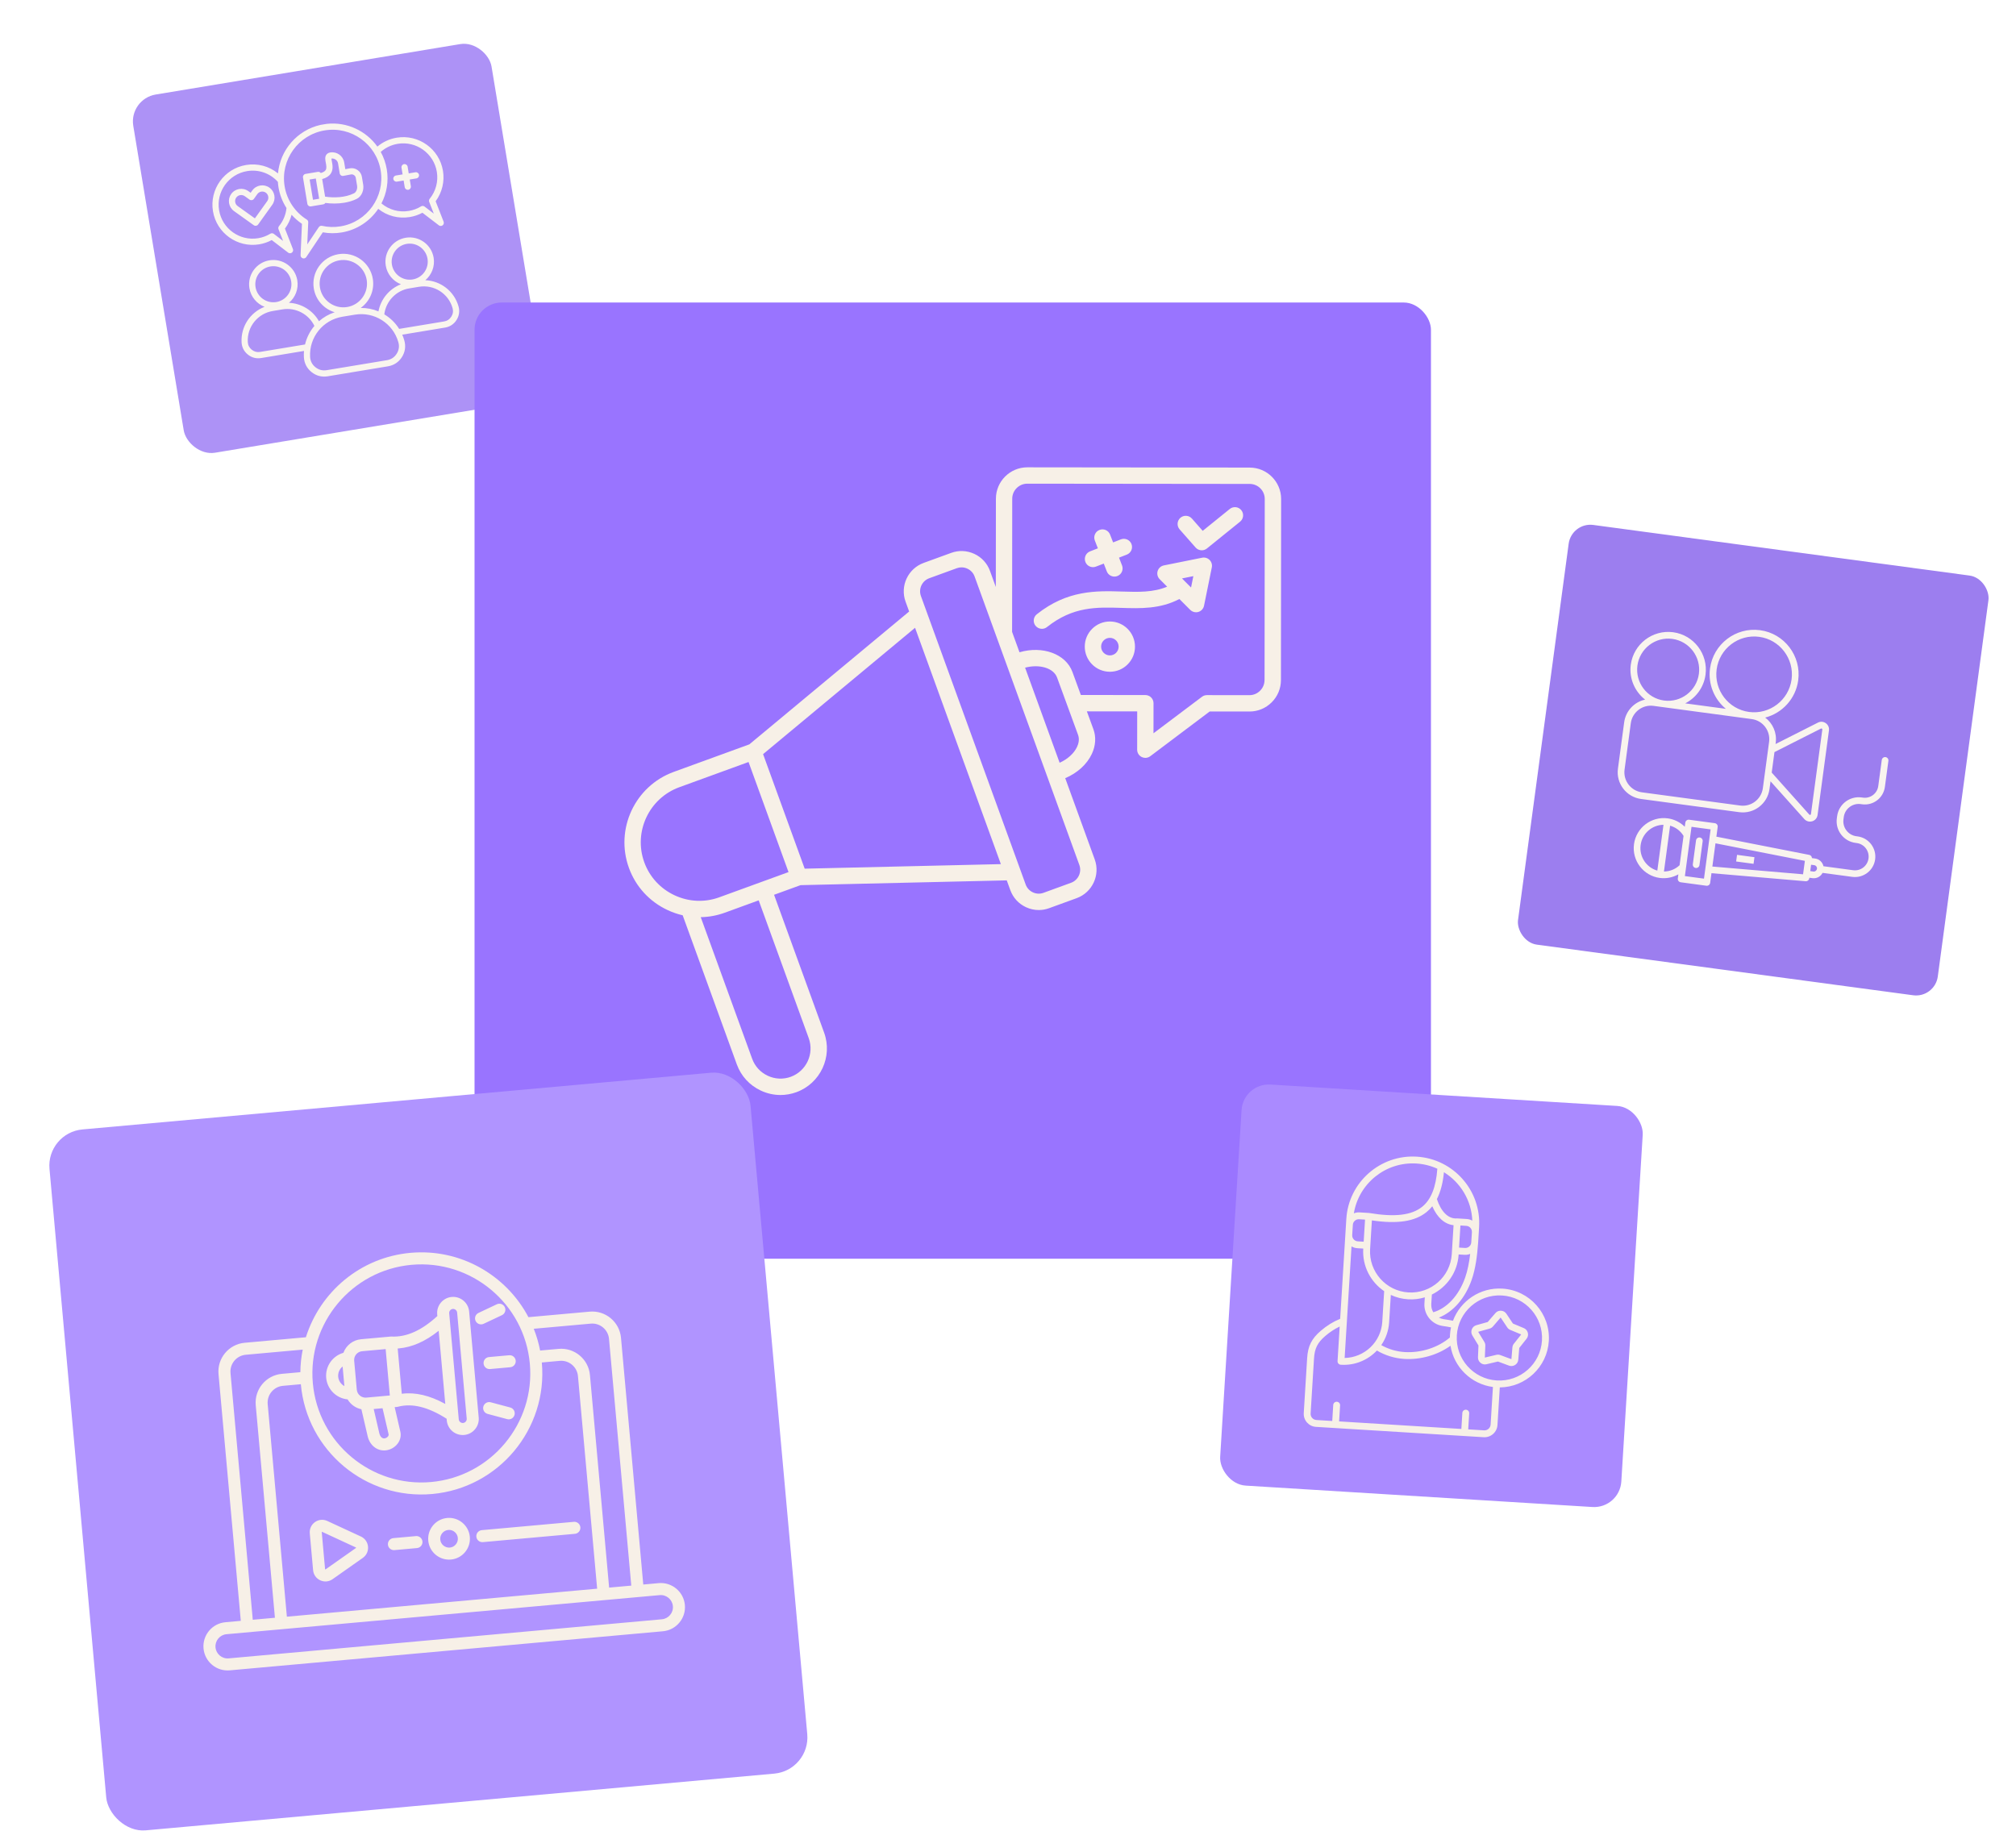 <svg width="633" height="575" viewBox="0 0 633 575" fill="none" xmlns="http://www.w3.org/2000/svg">
<g opacity="0.71" filter="url(#filter0_df_458_809)">
<rect x="493.46" y="160.727" width="132.989" height="132.989" rx="6.873" transform="rotate(7.663 493.46 160.727)" fill="#7449E8"/>
<g clip-path="url(#clip0_458_809)">
<path fill-rule="evenodd" clip-rule="evenodd" d="M510.092 238.47L512.051 223.91C512.518 220.44 515.715 217.995 519.18 218.461L550.04 222.613C553.505 223.079 555.943 226.282 555.476 229.753L553.517 244.313C553.05 247.783 549.852 250.228 546.387 249.762L515.527 245.61C512.062 245.144 509.625 241.941 510.092 238.47ZM514.13 205.806C514.848 200.47 519.762 196.711 525.084 197.427C530.405 198.143 534.151 203.066 533.433 208.403C532.715 213.741 527.801 217.499 522.479 216.783C517.158 216.067 513.413 211.14 514.13 205.806ZM539.005 206.992C539.88 200.486 545.87 195.903 552.357 196.776C558.843 197.649 563.41 203.651 562.535 210.158C561.66 216.664 555.67 221.246 549.182 220.374C542.694 219.501 538.13 213.498 539.005 206.992ZM571.76 225.592C571.871 225.536 571.966 225.543 572.065 225.615C572.167 225.687 572.204 225.775 572.188 225.899L568.616 252.449C568.599 252.575 568.53 252.656 568.408 252.693C568.287 252.73 568.186 252.702 568.1 252.607L556.295 239.408L557.16 232.978L571.76 225.592ZM546.107 251.846C550.719 252.467 554.976 249.213 555.597 244.593L555.926 242.149L566.537 254.012C566.928 254.45 567.444 254.717 567.993 254.791C568.331 254.837 568.681 254.809 569.025 254.704C569.929 254.424 570.57 253.666 570.696 252.729L574.268 226.178C574.389 225.28 574.02 224.43 573.284 223.903C572.546 223.377 571.623 223.306 570.816 223.716L557.5 230.453L557.556 230.034C557.979 226.892 556.611 223.916 554.245 222.139C559.585 220.753 563.833 216.251 564.615 210.441C565.645 202.783 560.272 195.721 552.637 194.694C545.001 193.666 537.955 199.058 536.925 206.712C536.255 211.688 538.293 216.413 541.9 219.394L529.134 217.676C532.484 215.964 534.974 212.69 535.513 208.681C536.386 202.196 531.833 196.211 525.364 195.341C518.895 194.47 512.923 199.041 512.05 205.526C511.466 209.87 513.318 213.985 516.546 216.494C513.176 217.23 510.458 220.011 509.971 223.63L508.012 238.191C507.39 242.811 510.636 247.074 515.246 247.694L546.107 251.846ZM531.528 268.189L532.536 260.699C532.613 260.125 533.143 259.72 533.716 259.797C534.29 259.874 534.693 260.404 534.616 260.979L533.608 268.469C533.531 269.044 533.002 269.448 532.428 269.371C531.854 269.294 531.451 268.764 531.528 268.189ZM545.128 267.331L545.408 265.247L550.875 265.982L550.595 268.066L545.128 267.331ZM570.502 269.631C570.429 270.176 569.925 270.561 569.381 270.488L568.393 270.355L568.662 268.354L569.65 268.487C570.195 268.56 570.578 269.065 570.505 269.61L570.502 269.631ZM566.14 271.359L566.709 267.133L538.641 261.623L537.659 268.92L566.141 271.357L566.14 271.359ZM535.03 272.724L537.112 257.25L531.115 256.443L529.033 271.917L535.03 272.724ZM522.458 270.481L524.394 256.09C526.151 256.587 527.644 257.711 528.613 259.293L527.374 268.507C526.021 269.775 524.283 270.466 522.458 270.481ZM515.136 262.171C515.627 258.516 518.739 255.848 522.314 255.811L520.378 270.201C516.94 269.222 514.644 265.825 515.136 262.169L515.136 262.171ZM584.233 249.307L584.708 249.371C588.169 249.836 591.366 247.389 591.833 243.917L592.934 235.735C593.012 235.158 592.606 234.63 592.034 234.553C591.462 234.476 590.931 234.88 590.854 235.455L589.753 243.638C589.441 245.96 587.304 247.598 584.988 247.286L584.513 247.222C580.783 246.721 577.342 249.352 576.84 253.088L576.743 253.806C576.241 257.542 578.863 260.987 582.594 261.489L583.018 261.546C585.362 261.862 587.007 264.032 586.691 266.384C586.375 268.735 584.212 270.393 581.87 270.078L572.54 268.823C572.273 267.581 571.259 266.58 569.931 266.401L568.929 266.266C568.919 265.78 568.573 265.355 568.083 265.259L538.922 259.536L539.332 256.486C539.41 255.911 539.006 255.381 538.433 255.304L530.355 254.217C529.782 254.14 529.252 254.544 529.175 255.119L528.999 256.427C527.559 255.008 525.68 254.062 523.645 253.788C518.501 253.096 513.75 256.729 513.056 261.888C512.362 267.046 515.983 271.807 521.128 272.5C523.163 272.773 525.225 272.358 526.989 271.369L526.813 272.677C526.735 273.254 527.139 273.782 527.712 273.859L535.79 274.946C536.364 275.023 536.893 274.619 536.97 274.044L537.379 271.008L566.957 273.537C567.515 273.586 568.012 273.186 568.087 272.63L568.113 272.437L569.101 272.57C570.434 272.75 571.685 272.044 572.266 270.908L581.59 272.162C585.079 272.632 588.302 270.165 588.773 266.664C589.244 263.162 586.788 259.932 583.299 259.462L582.874 259.405C580.29 259.057 578.479 256.67 578.827 254.084L578.923 253.367C579.271 250.781 581.65 248.958 584.233 249.305L584.233 249.307Z" fill="#F7F0E7"/>
</g>
</g>
<g opacity="0.69" filter="url(#filter1_df_458_809)">
<rect x="40.449" y="27.083" width="114.023" height="114.023" rx="8.556" transform="rotate(-9.406 40.449 27.083)" fill="#8861F2"/>
<g clip-path="url(#clip1_458_809)">
<path fill-rule="evenodd" clip-rule="evenodd" d="M77.582 49.736C81.207 49.135 84.797 50.395 87.251 53.11C87.287 53.681 87.352 54.257 87.447 54.834C87.835 57.173 88.697 59.38 89.954 61.332C89.748 63.417 88.94 65.379 87.602 67.019C87.38 67.292 87.322 67.662 87.45 67.99L88.885 71.667L85.989 69.45C85.669 69.205 85.232 69.182 84.888 69.392C83.717 70.106 82.433 70.584 81.071 70.809C75.261 71.772 69.752 67.828 68.79 62.019C67.828 56.21 71.77 50.7 77.581 49.738L77.582 49.736ZM102.647 34.891L100.633 35.224C93.256 36.894 87.95 43.17 87.286 50.461C84.504 48.191 80.9 47.211 77.264 47.813C70.394 48.951 65.73 55.464 66.869 62.336C68.007 69.207 74.522 73.868 81.391 72.731C82.779 72.501 84.097 72.052 85.321 71.39L90.472 75.332C90.691 75.5 90.965 75.562 91.224 75.519C91.375 75.494 91.523 75.433 91.65 75.337C91.998 75.073 92.131 74.61 91.973 74.203L89.47 67.793C90.449 66.477 91.152 65.004 91.556 63.439C92.51 64.514 93.601 65.474 94.811 66.29L94.38 76.142C94.36 76.578 94.635 76.974 95.051 77.111C95.204 77.161 95.362 77.171 95.513 77.147C95.772 77.103 96.01 76.956 96.164 76.727L101.358 68.96C103.307 69.316 105.29 69.332 107.263 69.005C112.144 68.196 116.206 65.399 118.763 61.583C121.558 63.816 125.113 64.752 128.691 64.159C130.084 63.929 131.408 63.475 132.637 62.811L137.793 66.759C138.014 66.927 138.286 66.989 138.546 66.946C138.696 66.921 138.843 66.861 138.971 66.763C139.32 66.502 139.452 66.038 139.294 65.63L136.784 59.203C138.806 56.463 139.645 53.008 139.086 49.637C137.948 42.767 131.433 38.104 124.564 39.242C122.299 39.617 120.223 40.58 118.493 42.04C114.979 37.115 108.982 34.22 102.647 34.891ZM101.951 36.95C110.265 35.573 118.148 41.212 119.524 49.519C120.9 57.826 115.256 65.705 106.943 67.082C104.991 67.405 103.031 67.351 101.115 66.925C100.685 66.828 100.257 67.034 100.052 67.405L96.478 72.749L96.775 65.934C96.836 65.557 96.67 65.167 96.33 64.955C92.621 62.63 90.084 58.823 89.37 54.512C87.993 46.205 93.638 38.326 101.949 36.949L101.951 36.95ZM124.881 41.166C130.69 40.204 136.2 44.147 137.162 49.957C137.661 52.97 136.843 56.059 134.918 58.432C134.698 58.704 134.639 59.075 134.767 59.401L136.208 63.094L133.304 60.87C132.986 60.624 132.547 60.602 132.204 60.813C131.03 61.533 129.74 62.012 128.373 62.238C125.256 62.754 122.161 61.897 119.768 59.885C121.408 56.706 122.077 52.993 121.449 49.201C121.121 47.221 120.464 45.375 119.545 43.71C121.046 42.375 122.876 41.499 124.882 41.166L124.881 41.166ZM123.504 52.238C123.416 51.707 123.776 51.205 124.307 51.117L126.414 50.768L126.065 48.661C125.977 48.129 126.336 47.628 126.867 47.54C127.397 47.452 127.899 47.81 127.988 48.342L128.337 50.449L130.444 50.1C130.974 50.013 131.477 50.372 131.565 50.903C131.652 51.433 131.293 51.935 130.762 52.023L128.655 52.372L129.004 54.48C129.092 55.011 128.732 55.512 128.202 55.6C127.672 55.688 127.169 55.33 127.081 54.798L126.732 52.691L124.625 53.04C124.095 53.128 123.592 52.768 123.504 52.238ZM97.218 52.377L99.156 52.056L100.209 58.415L98.272 58.736L97.218 52.377ZM103.816 50.575C104.7 49.309 104.416 47.823 104.21 46.738C104.153 46.443 104.074 46.026 104.07 45.794C105.059 45.663 105.985 46.343 106.15 47.337L106.663 50.437C106.706 50.697 106.851 50.926 107.067 51.078C107.283 51.229 107.548 51.287 107.808 51.236L110.156 50.787C110.533 50.718 110.85 50.784 111.164 51.002C111.477 51.22 111.651 51.496 111.713 51.873L112.119 54.323C112.262 55.183 111.938 56.312 111.151 56.706C108.373 58.095 104.763 58.171 102.075 57.753L101.16 52.233C102.402 51.897 103.277 51.352 103.817 50.576L103.816 50.575ZM97.629 60.818C97.098 60.906 96.596 60.546 96.508 60.016L95.136 51.734C95.048 51.204 95.408 50.701 95.938 50.614L99.798 49.974C100.161 49.914 100.509 50.062 100.722 50.331C101.457 50.124 101.958 49.834 102.219 49.46C102.633 48.866 102.461 47.969 102.296 47.102C102.13 46.228 101.957 45.323 102.453 44.61C102.642 44.338 103.011 43.992 103.69 43.88C105.764 43.536 107.73 44.943 108.074 47.016L108.424 49.131L109.79 48.87C110.676 48.701 111.538 48.886 112.277 49.402C113.018 49.918 113.487 50.662 113.634 51.553L114.04 54.003C114.301 55.578 113.691 57.612 112.019 58.447C110.807 59.053 109.469 59.443 108.108 59.668C106.044 60.01 103.935 59.971 102.152 59.731C102.009 59.96 101.774 60.13 101.485 60.177L97.625 60.817L97.629 60.818ZM74.178 58.048C73.884 58.46 73.766 58.964 73.85 59.47C73.934 59.976 74.208 60.415 74.619 60.709L80.029 64.579L83.903 59.171C84.197 58.759 84.314 58.255 84.231 57.751C84.147 57.246 83.874 56.806 83.462 56.51C82.607 55.897 81.411 56.095 80.797 56.951L79.715 58.464C79.402 58.901 78.793 59.002 78.356 58.689L76.843 57.606C75.987 56.994 74.792 57.192 74.178 58.048ZM79.688 66.732C79.906 66.888 80.169 66.942 80.414 66.901C80.659 66.861 80.89 66.725 81.047 66.507L85.487 60.307C86.085 59.472 86.323 58.451 86.154 57.432C85.985 56.413 85.433 55.523 84.596 54.926C82.867 53.689 80.452 54.088 79.213 55.817L78.697 56.538L77.976 56.022C76.247 54.786 73.832 55.186 72.594 56.914C71.996 57.749 71.759 58.77 71.927 59.789C72.096 60.808 72.649 61.697 73.485 62.295L79.688 66.732ZM141.704 95.447C141.173 96.284 140.407 96.79 139.43 96.951L125.333 99.287C124.148 97.397 122.538 95.843 120.668 94.718C121.16 90.631 124.345 87.257 128.447 86.578L131.544 86.064C136.259 85.284 140.798 88.157 142.099 92.751C142.369 93.704 142.237 94.609 141.706 95.447L141.704 95.447ZM124.552 107.095C125.266 105.97 125.443 104.751 125.081 103.469C123.397 97.526 117.526 93.808 111.425 94.819L107.503 95.469C101.402 96.479 97.043 101.892 97.365 108.06C97.434 109.389 97.996 110.486 99.035 111.322C100.074 112.155 101.267 112.468 102.581 112.251L121.496 109.117C122.811 108.899 123.839 108.219 124.552 107.095ZM95.776 104.183L81.68 106.518C80.701 106.68 79.815 106.448 79.042 105.827C78.269 105.206 77.852 104.391 77.8 103.402C77.551 98.634 80.919 94.451 85.635 93.669L88.733 93.156C92.835 92.477 96.936 94.645 98.721 98.354C97.311 100.021 96.291 102.011 95.778 104.182L95.776 104.183ZM80.241 86.191C79.73 83.109 81.824 80.186 84.909 79.675C87.994 79.164 90.918 81.256 91.429 84.338C91.939 87.419 89.845 90.343 86.761 90.854C83.676 91.365 80.751 89.272 80.241 86.191ZM100.458 86.299C99.789 82.257 102.537 78.421 106.583 77.751C110.629 77.081 114.467 79.825 115.137 83.868C115.806 87.911 113.058 91.748 109.012 92.418C104.966 93.088 101.128 90.344 100.458 86.299ZM123.051 79.1C122.541 76.018 124.635 73.095 127.718 72.584C130.801 72.073 133.726 74.165 134.236 77.247C134.746 80.328 132.652 83.252 129.569 83.762C126.486 84.273 123.562 82.181 123.051 79.1ZM133.545 83.999C138.348 84.192 142.616 87.431 143.972 92.218C144.394 93.707 144.178 95.185 143.349 96.492C142.52 97.798 141.274 98.622 139.748 98.874L126.296 101.103C126.555 101.69 126.776 102.304 126.955 102.938C127.47 104.749 127.208 106.548 126.197 108.139C125.188 109.729 123.671 110.733 121.813 111.04L102.898 114.174C101.039 114.482 99.28 114.021 97.812 112.841C96.344 111.66 95.516 110.044 95.418 108.162C95.383 107.504 95.395 106.852 95.451 106.212L81.999 108.441C80.472 108.693 79.028 108.315 77.82 107.346C76.614 106.377 75.933 105.048 75.853 103.502C75.594 98.533 78.588 94.091 83.072 92.36C80.65 91.415 78.771 89.255 78.316 86.51C77.63 82.368 80.444 78.439 84.587 77.753C88.731 77.066 92.662 79.877 93.349 84.02C93.804 86.768 92.719 89.419 90.726 91.096C94.617 91.268 98.23 93.462 100.152 96.885C101.561 95.641 103.228 94.67 105.08 94.062C101.769 93.056 99.135 90.254 98.532 86.617C97.687 81.513 101.154 76.673 106.261 75.827C111.368 74.981 116.211 78.445 117.056 83.548C117.658 87.186 116.07 90.687 113.259 92.707C115.208 92.686 117.1 93.066 118.833 93.791C119.549 89.93 122.261 86.687 125.889 85.271C123.464 84.326 121.58 82.167 121.125 79.419C120.439 75.276 123.252 71.348 127.396 70.662C131.54 69.975 135.471 72.786 136.157 76.928C136.612 79.673 135.53 82.324 133.542 84L133.545 83.999Z" fill="#F7F0E7"/>
</g>
</g>
<g filter="url(#filter2_d_458_809)">
<rect x="149" y="91" width="300.301" height="300.301" rx="8.556" fill="#9974FF"/>
<g clip-path="url(#clip2_458_809)">
<path fill-rule="evenodd" clip-rule="evenodd" d="M373.974 180.504L371.133 177.655L374.697 176.937L373.974 180.504ZM377.473 171.144L365.435 173.566C364.511 173.754 363.758 174.434 363.485 175.337C363.211 176.244 363.455 177.223 364.122 177.891L366.471 180.248C362.09 182.066 357.496 181.929 352.32 181.77C344.29 181.522 335.187 181.244 325.549 188.902C324.441 189.783 324.253 191.4 325.134 192.508C325.643 193.145 326.392 193.479 327.145 193.479C327.705 193.479 328.27 193.299 328.74 192.923C336.911 186.429 344.316 186.66 352.161 186.904C358.137 187.088 364.293 187.276 370.316 184.115L373.717 187.528C374.205 188.016 374.864 188.281 375.535 188.281C375.783 188.281 376.031 188.243 376.275 188.174C377.182 187.901 377.862 187.152 378.051 186.224L380.497 174.173C380.664 173.33 380.403 172.458 379.796 171.85C379.188 171.243 378.316 170.978 377.473 171.144ZM389.755 156.219C390.644 157.323 390.473 158.936 389.37 159.83L378.949 168.253C378.474 168.633 377.901 168.822 377.336 168.822C376.622 168.822 375.912 168.526 375.407 167.949L370.389 162.247C369.452 161.181 369.559 159.56 370.62 158.623C371.685 157.687 373.307 157.789 374.243 158.854L377.636 162.709L386.144 155.834C387.248 154.944 388.865 155.116 389.755 156.219ZM340.804 172.475C340.291 171.153 340.945 169.664 342.267 169.151L344.718 168.197L343.764 165.742C343.251 164.42 343.91 162.931 345.231 162.422C346.557 161.909 348.042 162.563 348.551 163.889L349.501 166.34L351.948 165.387C353.269 164.873 354.758 165.528 355.271 166.85C355.785 168.171 355.13 169.656 353.808 170.173L351.357 171.123L352.311 173.583C352.824 174.905 352.166 176.393 350.844 176.902C350.54 177.022 350.224 177.078 349.916 177.078C348.885 177.078 347.914 176.457 347.52 175.439L346.57 172.988L344.123 173.938C343.82 174.058 343.503 174.113 343.195 174.113C342.164 174.113 341.197 173.493 340.8 172.475H340.804ZM350.429 201.025C349.911 201.542 349.218 201.829 348.487 201.829C346.972 201.829 345.736 200.588 345.74 199.066C345.74 198.33 346.027 197.637 346.549 197.115C347.071 196.593 347.76 196.311 348.491 196.311C350.005 196.311 351.242 197.551 351.237 199.074C351.237 199.814 350.951 200.503 350.429 201.029V201.025ZM348.495 191.177C352.842 191.182 356.375 194.728 356.371 199.078C356.371 201.187 355.545 203.168 354.056 204.657C352.568 206.145 350.587 206.962 348.487 206.962H348.478C344.132 206.958 340.599 203.412 340.603 199.061C340.603 196.952 341.428 194.972 342.917 193.483C344.406 191.994 346.386 191.177 348.487 191.177H348.495ZM397.057 209.585L397.117 152.707C397.121 150.098 394.999 147.972 392.394 147.972L322.563 147.895H322.559C319.954 147.895 317.832 150.016 317.828 152.622L317.785 194.437L320.108 200.841C327.35 198.719 334.657 201.358 336.727 207.018L339.375 214.256L359.63 214.277C360.311 214.277 360.965 214.547 361.444 215.03C361.923 215.514 362.193 216.164 362.193 216.844L362.18 226.281L377.417 214.812C377.862 214.478 378.401 214.299 378.957 214.299H378.962L392.317 214.312C393.57 214.312 394.755 213.82 395.649 212.921C396.548 212.023 397.044 210.838 397.048 209.585H397.057ZM338.177 230.567C337.223 232.608 335.217 234.417 332.71 235.538L321.87 205.679C326.366 204.477 330.815 205.782 331.91 208.78L338.494 226.769C339.024 228.219 338.614 229.63 338.177 230.567ZM336.295 273.234L327.628 276.391C326.542 276.785 325.361 276.733 324.304 276.237C323.248 275.741 322.444 274.872 322.054 273.786L289.158 183.182C288.337 180.923 289.509 178.417 291.768 177.595L300.439 174.438C300.918 174.263 301.418 174.177 301.914 174.177C302.543 174.177 303.172 174.314 303.762 174.592C304.819 175.084 305.619 175.957 306.013 177.044L338.905 267.647C339.726 269.906 338.554 272.413 336.295 273.234ZM252.656 268.802L314.26 267.373L287.319 193.158L239.6 232.834L252.66 268.798L252.656 268.802ZM225.847 277.794C221.252 279.467 216.264 279.24 211.803 277.157C207.341 275.073 203.966 271.394 202.297 266.8C198.837 257.269 203.773 246.69 213.3 243.221L235.035 235.307L247.586 269.876L225.847 277.79V277.794ZM253.935 322.035L238.222 278.752L227.605 282.619C225.137 283.518 222.583 283.984 220.025 284.031L236.173 328.507C237.033 330.873 238.77 332.764 241.063 333.837C243.36 334.911 245.922 335.027 248.279 334.171C253.178 332.387 255.714 326.942 253.935 322.035ZM392.403 142.838L322.572 142.761H322.563C317.131 142.761 312.707 147.18 312.703 152.617L312.673 180.342L310.842 175.294C309.978 172.92 308.237 171.02 305.936 169.947C303.634 168.873 301.059 168.757 298.685 169.622L290.014 172.779C285.098 174.571 282.553 180.025 284.337 184.945L285.462 188.042L235.279 229.767L211.55 238.408C199.367 242.845 193.053 256.371 197.476 268.563C199.611 274.445 203.932 279.154 209.638 281.815C211.17 282.53 212.748 283.069 214.352 283.441L231.352 330.265C232.678 333.919 235.356 336.84 238.894 338.496C240.866 339.416 242.971 339.882 245.075 339.882C246.748 339.882 248.425 339.587 250.042 339.001C257.597 336.25 261.511 327.857 258.764 320.294L243.048 277.003L251.355 273.978L316.112 272.477L317.229 275.548C318.093 277.922 319.834 279.822 322.136 280.895C323.419 281.494 324.784 281.794 326.152 281.794C327.243 281.794 328.334 281.601 329.386 281.221L338.058 278.064C342.973 276.275 345.518 270.817 343.734 265.902L334.468 240.381C338.276 238.772 341.296 236.034 342.832 232.749C344.034 230.182 344.205 227.436 343.319 225.015L341.262 219.398L357.068 219.415L357.055 231.436C357.055 232.411 357.603 233.301 358.475 233.733C358.839 233.912 359.228 234.007 359.622 234.007C360.169 234.007 360.713 233.831 361.166 233.489L379.83 219.436L392.326 219.449H392.334C394.956 219.449 397.429 218.423 399.294 216.562C401.164 214.697 402.194 212.224 402.199 209.593L402.259 152.72C402.259 147.279 397.844 142.851 392.407 142.843L392.403 142.838Z" fill="#F7F0E7"/>
</g>
</g>
<g filter="url(#filter3_df_458_809)">
<rect x="14.514" y="350.38" width="221.012" height="221.012" rx="11.421" transform="rotate(-5.157 14.514 350.38)" fill="#B094FF"/>
<g clip-path="url(#clip3_458_809)">
<path fill-rule="evenodd" clip-rule="evenodd" d="M101.027 475.842C101.022 475.782 101.034 475.778 101.069 475.746C101.093 475.729 101.105 475.721 101.118 475.72C101.13 475.719 101.143 475.724 101.17 475.737L111.733 480.626C111.773 480.651 111.786 480.653 111.791 480.712C111.797 480.772 111.784 480.776 111.749 480.808L102.232 487.508C102.2 487.53 102.166 487.533 102.129 487.518C102.088 487.493 102.076 487.491 102.07 487.431L101.024 475.839L101.027 475.842ZM97.265 476.182L98.311 487.774C98.437 489.172 99.281 490.357 100.548 490.948C101.194 491.244 101.862 491.357 102.53 491.297C103.198 491.237 103.847 491.001 104.417 490.599L113.934 483.898C115.075 483.09 115.68 481.774 115.554 480.376C115.428 478.977 114.597 477.791 113.33 477.2L102.767 472.312C101.5 471.721 100.054 471.852 98.901 472.661C97.76 473.469 97.142 474.786 97.268 476.184L97.265 476.182ZM140.753 475.133C142.264 474.997 143.617 476.123 143.755 477.651C143.893 479.178 142.763 480.531 141.252 480.668C139.741 480.804 138.374 479.676 138.237 478.149C138.099 476.622 139.229 475.271 140.753 475.133ZM141.591 484.427C145.191 484.102 147.846 480.91 147.521 477.311C147.196 473.711 144.013 471.046 140.413 471.371C136.813 471.696 134.146 474.889 134.471 478.488C134.796 482.088 137.992 484.752 141.591 484.427ZM121.804 479.752C121.711 478.714 122.481 477.794 123.516 477.701L130.596 477.062C131.634 476.968 132.553 477.735 132.647 478.773C132.741 479.811 131.97 480.731 130.936 480.824L123.855 481.463C122.818 481.557 121.898 480.79 121.804 479.752ZM149.567 477.246C149.473 476.208 150.244 475.288 151.278 475.195L180.179 472.587C181.217 472.493 182.136 473.26 182.23 474.298C182.324 475.336 181.553 476.256 180.518 476.349L151.618 478.958C150.58 479.051 149.66 478.284 149.567 477.246ZM207.819 503.189L71.8 515.465C69.712 515.653 67.856 514.104 67.667 512.013C67.478 509.921 69.027 508.065 71.116 507.877L207.134 495.601C209.235 495.411 211.091 496.96 211.28 499.052C211.469 501.143 209.92 503 207.819 503.189ZM72.378 425.858C72.116 422.951 74.258 420.378 77.164 420.116L95.053 418.501C94.59 420.803 94.327 423.172 94.311 425.586L88.497 426.11C83.528 426.559 79.848 430.975 80.298 435.954L86.322 502.711L79.368 503.339L72.375 425.858L72.378 425.858ZM129.211 391.871C147.996 390.176 164.666 404.094 166.363 422.902C168.061 441.709 154.152 458.387 135.367 460.083C116.582 461.778 99.924 447.858 98.227 429.051C96.53 410.244 110.426 393.567 129.211 391.871ZM135.707 463.845C114.846 465.728 96.346 450.271 94.461 429.391L94.459 429.366L88.837 429.873C85.943 430.134 83.789 432.712 84.051 435.616L90.076 502.372L187.498 493.58L181.473 426.823C181.211 423.92 178.643 421.768 175.749 422.029L170.127 422.537L170.129 422.562C172.013 443.442 156.58 461.961 135.707 463.845ZM185.483 410.34L167.594 411.954C168.461 414.136 169.132 416.421 169.593 418.792L175.406 418.267C180.376 417.818 184.787 421.504 185.236 426.484L191.261 493.24L198.215 492.613L191.223 415.132C190.961 412.226 188.393 410.077 185.486 410.34L185.483 410.34ZM206.794 491.838L201.978 492.273L194.986 414.793C194.536 409.814 190.126 406.127 185.143 406.577L165.922 408.312C158.988 395.127 144.609 386.688 128.871 388.108C113.134 389.529 100.51 400.404 96.046 414.618L76.825 416.353C71.842 416.802 68.163 421.219 68.612 426.198L75.605 503.678L70.776 504.114C66.615 504.489 63.528 508.185 63.904 512.352C64.281 516.52 67.979 519.6 72.14 519.224L208.158 506.949C212.332 506.572 215.421 502.876 215.045 498.709C214.669 494.542 210.971 491.458 206.794 491.835L206.794 491.838ZM151.765 436.38C151.495 437.387 152.091 438.424 153.108 438.693L159.246 440.333C159.457 440.393 159.68 440.41 159.897 440.391C160.665 440.322 161.34 439.783 161.554 438.996C161.823 437.985 161.227 436.952 160.223 436.682L154.084 435.042C153.08 434.772 152.034 435.373 151.765 436.38ZM149.338 409.492C149.689 410.229 150.45 410.638 151.218 410.568C151.434 410.549 151.65 410.491 151.86 410.393L157.605 407.681C158.545 407.236 158.949 406.109 158.5 405.166C158.055 404.223 156.934 403.819 155.991 404.264L150.246 406.976C149.293 407.423 148.889 408.55 149.338 409.492ZM159.876 420.269L153.536 420.841C152.498 420.935 151.743 421.85 151.837 422.891C151.931 423.932 152.838 424.698 153.876 424.604L160.216 424.032C161.254 423.938 162.021 423.019 161.927 421.981C161.834 420.943 160.911 420.176 159.876 420.269ZM107.578 423.8C106.637 424.549 106.075 425.741 106.191 427.027C106.307 428.312 107.074 429.384 108.133 429.952L107.578 423.8ZM111.209 422L112.028 431.074C112.164 432.588 113.505 433.71 115.029 433.572L122.404 432.907L121.089 418.336L113.714 419.001C112.19 419.139 111.072 420.482 111.209 421.996L111.209 422ZM125.254 418.118C125.126 418.129 124.997 418.138 124.868 418.146L126.151 432.366C130.388 431.819 134.9 432.873 139.814 435.559L137.741 412.584C133.574 415.913 129.453 417.739 125.254 418.118ZM141.042 407.093L144.047 440.399C144.109 441.079 144.725 441.602 145.402 441.541C146.08 441.48 146.605 440.854 146.543 440.174L143.538 406.867C143.476 406.187 142.847 405.665 142.17 405.726C141.493 405.788 140.98 406.412 141.042 407.093ZM122.021 445.096L120.119 436.906L117.341 437.157L119.118 444.836C119.265 445.449 119.755 446.467 120.702 446.381C121.138 446.342 121.592 446.086 121.857 445.727C122.017 445.507 122.065 445.297 122.018 445.096L122.021 445.096ZM109.143 434.132C110.085 435.716 111.649 436.858 113.475 437.231L115.44 445.693C116.1 448.554 118.408 450.385 121.045 450.147C122.569 450.009 124.018 449.186 124.912 447.945C125.715 446.836 125.995 445.521 125.7 444.245L123.922 436.566L124.628 436.502C124.731 436.493 124.831 436.472 124.933 436.447C129.41 435.265 134.427 436.5 140.234 440.209L140.282 440.739C140.531 443.504 142.976 445.553 145.742 445.304C148.508 445.054 150.559 442.599 150.309 439.834L147.303 406.528C147.054 403.762 144.596 401.714 141.831 401.964C139.065 402.213 137.026 404.667 137.276 407.433L137.323 407.959C132.364 412.513 127.635 414.625 122.892 414.399C122.801 414.397 122.724 414.395 122.633 414.403L113.374 415.239C110.775 415.473 108.671 417.206 107.82 419.508C104.432 420.468 102.094 423.736 102.422 427.367C102.749 430.998 105.635 433.791 109.14 434.132L109.143 434.132Z" fill="#F7F0E7"/>
</g>
</g>
<g filter="url(#filter4_df_458_809)">
<rect x="390.367" y="336.069" width="126.195" height="126.195" rx="8.556" transform="rotate(3.531 390.367 336.069)" fill="#AA8AFF"/>
<g clip-path="url(#clip4_458_809)">
<path fill-rule="evenodd" clip-rule="evenodd" d="M475.338 417.984C475.066 418.328 474.91 418.722 474.875 419.157L474.566 422.837L474.547 422.84L471.094 421.559C470.683 421.405 470.26 421.379 469.834 421.481L466.244 422.335L466.222 422.31L466.375 418.634C466.393 418.198 466.287 417.786 466.06 417.414L464.137 414.271L464.155 414.243L467.703 413.252C468.125 413.134 468.483 412.907 468.768 412.576L471.17 409.779L471.194 409.775C471.194 409.775 471.197 409.779 471.204 409.788L473.245 412.852C473.487 413.216 473.814 413.485 474.218 413.654L477.623 415.071L477.627 415.101L475.338 417.986L475.338 417.984ZM478.448 413.081L475.04 411.655L473 408.592C472.612 408.011 472.017 407.668 471.321 407.625C470.625 407.582 469.991 407.849 469.535 408.378L467.124 411.174L463.576 412.165C462.903 412.352 462.392 412.813 462.136 413.461C461.88 414.11 461.938 414.796 462.301 415.391L464.219 418.545L464.067 422.22C464.038 422.917 464.32 423.545 464.858 423.989C465.221 424.289 465.647 424.457 466.093 424.485C466.307 424.498 466.524 424.479 466.744 424.428L470.342 423.582L473.797 424.863C474.45 425.105 475.133 425.034 475.722 424.659C476.311 424.287 476.668 423.696 476.725 423.001L477.029 419.324L479.316 416.439C479.75 415.892 479.892 415.22 479.718 414.544C479.543 413.869 479.093 413.349 478.448 413.081ZM469.97 429.526C477.339 429.98 483.705 424.365 484.159 417.007C484.612 409.648 478.985 403.293 471.617 402.838C464.248 402.384 457.88 407.999 457.426 415.357C456.972 422.715 462.599 429.071 469.97 429.526ZM465.986 445.196C467.049 445.261 467.968 444.452 468.034 443.392L468.763 431.575C461.875 430.672 456.503 425.303 455.438 418.624C451.441 421.519 446.069 423.08 440.94 422.764C437.895 422.576 434.938 421.668 432.329 420.129C429.525 423.106 425.465 424.865 421.069 424.594L420.985 424.589C420.391 424.552 419.938 424.04 419.975 423.446L420.645 412.589C419.062 413.343 417.543 414.341 416.113 415.568C413.671 417.665 412.779 419.456 412.581 422.667L411.517 439.903C411.452 440.963 412.263 441.88 413.327 441.945L418.31 442.253L418.62 437.223C418.657 436.628 419.169 436.177 419.763 436.213C420.357 436.25 420.81 436.761 420.773 437.356L420.463 442.385L458.849 444.754L459.159 439.725C459.196 439.129 459.708 438.678 460.302 438.714C460.896 438.751 461.349 439.262 461.312 439.857L461.002 444.887L465.986 445.194L465.986 445.196ZM424.777 380.641C424.84 379.616 425.726 378.834 426.75 378.897L428.607 379.011L428.179 385.951L426.322 385.837C425.298 385.774 424.515 384.89 424.578 383.865L424.777 380.641ZM444.726 361.395C447.071 361.54 449.287 362.113 451.309 363.032C450.887 368.845 449.318 372.766 446.52 375.003C443.189 377.667 437.917 378.282 429.929 376.939C429.892 376.933 429.854 376.929 429.817 376.926L426.883 376.745C426.25 376.706 425.641 376.818 425.092 377.046C426.619 367.684 435.055 360.799 444.726 361.395ZM462.287 379.34C461.77 379.046 461.18 378.862 460.548 378.823L457.613 378.641C457.566 378.639 457.52 378.639 457.473 378.642C454.795 378.83 452.513 376.619 451.167 372.563C452.318 370.322 453.051 367.525 453.379 364.136C458.566 367.334 462.042 372.975 462.287 379.34ZM450.033 408.111C449.581 407.35 449.347 406.446 449.406 405.488L449.588 402.542C454.283 400.249 457.649 395.572 457.993 390.003L457.996 389.952L459.855 390.067C460.477 390.105 461.078 389.998 461.621 389.776C461.309 392.413 460.831 394.999 460.019 397.292C458.046 402.856 454.347 406.845 450.033 408.109L450.033 408.111ZM462.165 382.944C462.103 384.012 462.038 385.103 461.957 386.207C461.879 387.215 461.001 387.978 459.987 387.916L458.129 387.801L458.557 380.861L460.416 380.976C461.44 381.039 462.221 381.923 462.158 382.944L462.165 382.944ZM449.722 374.821C449.166 375.521 448.547 376.144 447.865 376.689C444.2 379.62 438.742 380.442 430.754 379.255L430.196 388.291C429.761 395.35 435.159 401.446 442.228 401.882C449.297 402.318 455.404 396.93 455.839 389.873L456.401 380.771C453.605 380.462 451.263 378.37 449.722 374.823L449.722 374.821ZM424.359 387.42C424.897 387.746 425.518 387.95 426.189 387.992L428.046 388.106L428.043 388.157C427.706 393.627 430.371 398.602 434.613 401.481L434.017 411.137C433.628 417.448 428.421 422.341 422.196 422.465L424.359 387.421L424.359 387.42ZM455.603 412.857C455.435 413.624 455.323 414.415 455.273 415.224C455.256 415.495 455.247 415.763 455.245 416.031C451.582 419.179 446.201 420.927 441.073 420.611C438.475 420.45 435.947 419.7 433.698 418.432C435.113 416.38 436.006 413.933 436.17 411.27L436.701 402.665C438.352 403.433 440.17 403.917 442.095 404.035C444.02 404.154 445.71 403.925 447.373 403.419L447.253 405.359C447.038 408.841 449.581 411.945 453.043 412.423C453.949 412.547 454.795 412.693 455.603 412.858L455.603 412.857ZM486.312 417.139C486.839 408.593 480.306 401.213 471.749 400.685C464.752 400.253 458.537 404.535 456.214 410.782C455.307 410.589 454.357 410.426 453.337 410.285C452.78 410.208 452.261 410.035 451.794 409.787C456.267 408.011 460.019 403.751 462.051 398.016C463.316 394.45 463.815 390.335 464.108 386.369L464.112 386.311C464.206 385.024 464.28 383.755 464.351 382.524C464.373 382.133 464.395 381.742 464.417 381.359C465.126 369.873 456.353 359.951 444.859 359.242C433.365 358.533 423.439 367.301 422.73 378.786L420.794 410.169C418.647 411.043 416.602 412.307 414.708 413.932C411.821 416.409 410.662 418.74 410.427 422.536L409.364 439.772C409.225 442.02 410.943 443.961 413.194 444.1L465.854 447.349C468.103 447.488 470.048 445.773 470.187 443.524L470.916 431.708C479.006 431.65 485.807 425.325 486.312 417.139Z" fill="#F7F0E7"/>
</g>
</g>
<defs>
<filter id="filter0_df_458_809" x="467.132" y="152.627" width="166.725" height="169.443" filterUnits="userSpaceOnUse" color-interpolation-filters="sRGB">
<feFlood flood-opacity="0" result="BackgroundImageFix"/>
<feColorMatrix in="SourceAlpha" type="matrix" values="0 0 0 0 0 0 0 0 0 0 0 0 0 0 0 0 0 0 127 0" result="hardAlpha"/>
<feOffset dy="3.213"/>
<feGaussianBlur stdDeviation="4.298"/>
<feComposite in2="hardAlpha" operator="out"/>
<feColorMatrix type="matrix" values="0 0 0 0 0 0 0 0 0 0 0 0 0 0 0 0 0 0 0.25 0"/>
<feBlend mode="normal" in2="BackgroundImageFix" result="effect1_dropShadow_458_809"/>
<feBlend mode="normal" in="SourceGraphic" in2="effect1_dropShadow_458_809" result="shape"/>
<feGaussianBlur stdDeviation="4.05" result="effect2_foregroundBlur_458_809"/>
</filter>
<filter id="filter1_df_458_809" x="27.249" y="-0.75" width="157.524" height="157.524" filterUnits="userSpaceOnUse" color-interpolation-filters="sRGB">
<feFlood flood-opacity="0" result="BackgroundImageFix"/>
<feColorMatrix in="SourceAlpha" type="matrix" values="0 0 0 0 0 0 0 0 0 0 0 0 0 0 0 0 0 0 127 0" result="hardAlpha"/>
<feOffset dy="4"/>
<feGaussianBlur stdDeviation="6.6"/>
<feComposite in2="hardAlpha" operator="out"/>
<feColorMatrix type="matrix" values="0 0 0 0 0 0 0 0 0 0 0 0 0 0 0 0 0 0 0.25 0"/>
<feBlend mode="normal" in2="BackgroundImageFix" result="effect1_dropShadow_458_809"/>
<feBlend mode="normal" in="SourceGraphic" in2="effect1_dropShadow_458_809" result="shape"/>
<feGaussianBlur stdDeviation="2.95" result="effect2_foregroundBlur_458_809"/>
</filter>
<filter id="filter2_d_458_809" x="135.3" y="81.3" width="327.701" height="327.701" filterUnits="userSpaceOnUse" color-interpolation-filters="sRGB">
<feFlood flood-opacity="0" result="BackgroundImageFix"/>
<feColorMatrix in="SourceAlpha" type="matrix" values="0 0 0 0 0 0 0 0 0 0 0 0 0 0 0 0 0 0 127 0" result="hardAlpha"/>
<feOffset dy="4"/>
<feGaussianBlur stdDeviation="6.85"/>
<feComposite in2="hardAlpha" operator="out"/>
<feColorMatrix type="matrix" values="0 0 0 0 0 0 0 0 0 0 0 0 0 0 0 0 0 0 0.25 0"/>
<feBlend mode="normal" in2="BackgroundImageFix" result="effect1_dropShadow_458_809"/>
<feBlend mode="normal" in="SourceGraphic" in2="effect1_dropShadow_458_809" result="shape"/>
</filter>
<filter id="filter3_df_458_809" x="-0.17" y="321.17" width="269.353" height="269.353" filterUnits="userSpaceOnUse" color-interpolation-filters="sRGB">
<feFlood flood-opacity="0" result="BackgroundImageFix"/>
<feColorMatrix in="SourceAlpha" type="matrix" values="0 0 0 0 0 0 0 0 0 0 0 0 0 0 0 0 0 0 127 0" result="hardAlpha"/>
<feOffset dy="5.34"/>
<feGaussianBlur stdDeviation="7.342"/>
<feComposite in2="hardAlpha" operator="out"/>
<feColorMatrix type="matrix" values="0 0 0 0 0 0 0 0 0 0 0 0 0 0 0 0 0 0 0.25 0"/>
<feBlend mode="normal" in2="BackgroundImageFix" result="effect1_dropShadow_458_809"/>
<feBlend mode="normal" in="SourceGraphic" in2="effect1_dropShadow_458_809" result="shape"/>
<feGaussianBlur stdDeviation="4.339" result="effect2_foregroundBlur_458_809"/>
</filter>
<filter id="filter4_df_458_809" x="369.596" y="327.069" width="159.727" height="159.727" filterUnits="userSpaceOnUse" color-interpolation-filters="sRGB">
<feFlood flood-opacity="0" result="BackgroundImageFix"/>
<feColorMatrix in="SourceAlpha" type="matrix" values="0 0 0 0 0 0 0 0 0 0 0 0 0 0 0 0 0 0 127 0" result="hardAlpha"/>
<feOffset dy="4"/>
<feGaussianBlur stdDeviation="6.5"/>
<feComposite in2="hardAlpha" operator="out"/>
<feColorMatrix type="matrix" values="0 0 0 0 0 0 0 0 0 0 0 0 0 0 0 0 0 0 0.25 0"/>
<feBlend mode="normal" in2="BackgroundImageFix" result="effect1_dropShadow_458_809"/>
<feBlend mode="normal" in="SourceGraphic" in2="effect1_dropShadow_458_809" result="shape"/>
<feGaussianBlur stdDeviation="2.9" result="effect2_foregroundBlur_458_809"/>
</filter>
<clipPath id="clip0_458_809">
<rect width="84.189" height="81.784" fill="white" transform="translate(514.203 189.523) rotate(7.663)"/>
</clipPath>
<clipPath id="clip1_458_809">
<rect width="73.32" height="78.258" fill="white" transform="translate(63.399 41.392) rotate(-9.406)"/>
</clipPath>
<clipPath id="clip2_458_809">
<rect width="206.198" height="197.112" fill="white" transform="translate(196.056 142.761)"/>
</clipPath>
<clipPath id="clip3_458_809">
<rect width="151.755" height="125.489" fill="white" transform="translate(53.307 394.928) rotate(-5.157)"/>
</clipPath>
<clipPath id="clip4_458_809">
<rect width="75.408" height="86.647" fill="white" transform="translate(414.448 357.366) rotate(3.531)"/>
</clipPath>
</defs>
</svg>
